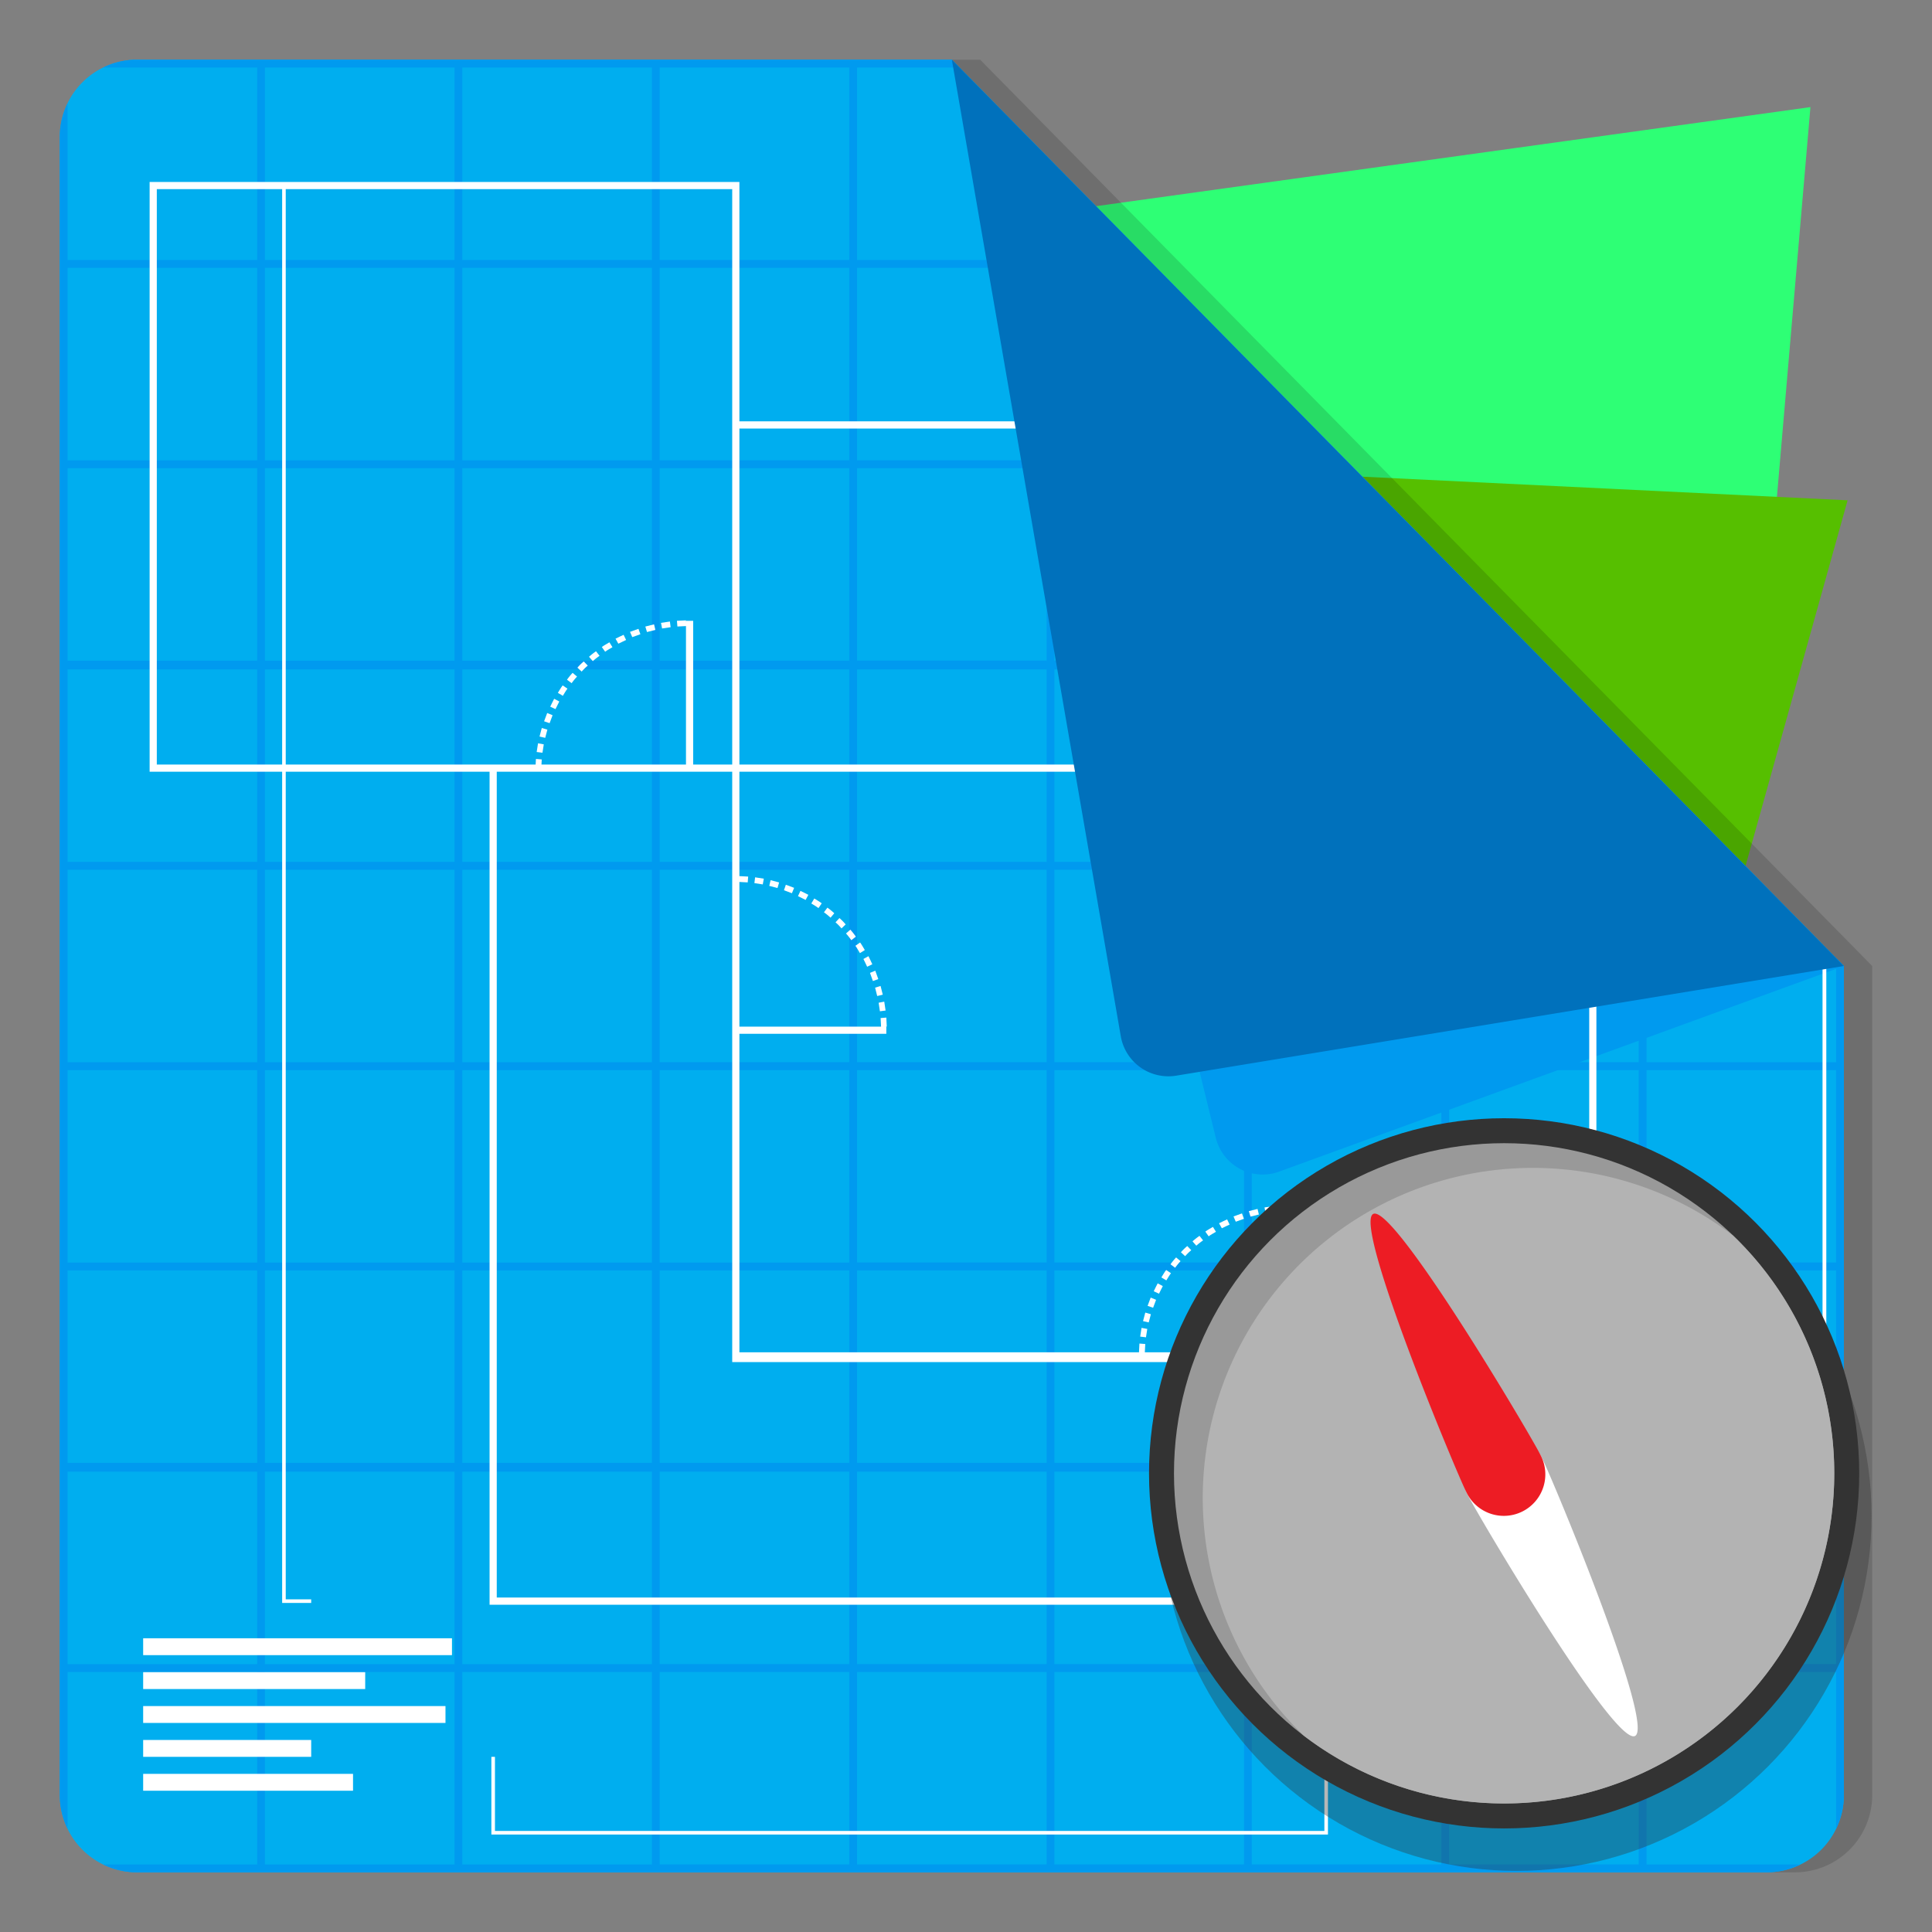 <svg xmlns="http://www.w3.org/2000/svg" x="0px" y="0px" viewBox="0 0 256 256" style="enable-background:new 0 0 256 256;" xml:space="preserve">
  <rect x="0" y="0" width="256" height="256" fill="#808080" stroke="none"/>
  <defs>
    <style>
      .cls-1 {
        fill: #2eff75;
      }

      .cls-2 {
        fill: #56bf00;
      }

      .cls-3 {
        opacity: 0.14;
      }

      .cls-4 {
        fill: #00aeef;
      }

      .cls-5 {
        fill: #009aef;
      }

      .cls-6 {
        fill: none;
        stroke: #fff;
        stroke-miterlimit: 10;
        stroke-width: 0.5px;
      }

      .cls-6, .cls-7 {
        fill-rule: evenodd;
      }

      .cls-7, .cls-8 {
        fill: #fff;
      }

      .cls-9 {
        fill: #0071bc;
      }

      .cls-10, .cls-11 {
        fill: #333;
      }

      .cls-10 {
        opacity: 0.35;
      }

      .cls-12 {
        fill: #999;
      }

      .cls-13 {
        fill: #b3b3b3;
      }

      .cls-14 {
        fill: #ed1c24;
      }
    </style>
  </defs>
  <title>Beta</title>
  <g id="Beta">
    <g>
      <polyline class="cls-1" points="224.185 196.862 61.948 38.866 239.893 14.192"/>
      <polyline class="cls-2" points="195.525 242.886 65.381 57.559 244.815 66.293"/>
      <path class="cls-3" d="M248.077,128V237.862a10.23,10.23,0,0,1-10.23,10.23H21.906a10.23,10.23,0,0,1-10.23-10.23V18.139a10.23,10.23,0,0,1,10.23-10.23h107.97Z"/>
      <path class="cls-4" d="M244.324,128V237.862a10.23,10.23,0,0,1-10.23,10.23H18.153a10.23,10.23,0,0,1-10.23-10.23V18.139a10.23,10.23,0,0,1,10.23-10.23h107.97Z"/>
      <path class="cls-5" d="M243.296,140.75H218.172v-25.5h13.603l-1.027-1.043h-12.576V101.429l-1.028-1.044v13.822H192.018V88.707H205.65l-1.151-1.169h-12.48v-12.68l-1.028-1.044V87.538h-25.124v-25.5h13.534l-1.027-1.043H165.867V48.288l-1.028-1.044V60.995h-25.124V35.495h13.561l-1.027-1.043H139.714V21.717l-1.028-1.044V34.452h-25.125v-25.5h13.589l-1.027-1.043H18.153a10.17,10.17,0,0,0-4.479,1.043H34.076v25.5H8.952V13.691a10.17,10.17,0,0,0-1.028,4.447V237.862a10.17,10.17,0,0,0,1.028,4.447v-20.76H34.076v25.499H13.674a10.17,10.17,0,0,0,4.479,1.043H234.094a10.17,10.17,0,0,0,4.479-1.043H218.172V221.548h25.124v20.76a10.171,10.171,0,0,0,1.028-4.447V128l-1.028-1.044ZM34.076,220.505H8.952V195.006H34.076Zm0-26.669H8.952V168.337H34.076Zm0-26.543H8.952V141.794H34.076Zm0-26.543H8.952v-25.5H34.076Zm0-26.544H8.952V88.707H34.076Zm0-26.669H8.952v-25.5H34.076Zm0-26.543H8.952V35.495H34.076ZM60.229,247.048H35.104V221.548H60.229Zm0-26.543H35.104V195.006H60.229Zm0-26.669H35.104V168.337H60.229Zm0-26.543H35.104V141.794H60.229Zm0-26.543H35.104v-25.5H60.229Zm0-26.544H35.104V88.707H60.229Zm0-26.669H35.104v-25.5H60.229Zm0-26.543H35.104V35.495H60.229Zm0-26.543H35.104v-25.5H60.229ZM86.381,247.048H61.257V221.548H86.381Zm0-26.543H61.257V195.006H86.381Zm0-26.669H61.257V168.337H86.381Zm0-26.543H61.257V141.794H86.381Zm0-26.543H61.257v-25.5H86.381Zm0-26.544H61.257V88.707H86.381Zm0-26.669H61.257v-25.5H86.381Zm0-26.543H61.257V35.495H86.381Zm0-26.543H61.257v-25.5H86.381Zm26.152,212.596H87.409V221.548h25.124Zm0-26.543H87.409V195.006h25.124Zm0-26.669H87.409V168.337h25.124Zm0-26.543H87.409V141.794h25.124Zm0-26.543H87.409v-25.5h25.124Zm0-26.544H87.409V88.707h25.124Zm0-26.669H87.409v-25.5h25.124Zm0-26.543H87.409V35.495h25.124Zm0-26.543H87.409v-25.5h25.124Zm26.153,212.596h-25.125V221.548h25.125Zm0-26.543h-25.125V195.006h25.125Zm0-26.669h-25.125V168.337h25.125Zm0-26.543h-25.125V141.794h25.125Zm0-26.543h-25.125v-25.5h25.125Zm0-26.544h-25.125V88.707h25.125Zm0-26.669h-25.125v-25.5h25.125Zm0-26.543h-25.125V35.495h25.125Zm26.152,186.053h-25.124V221.548h25.124Zm0-26.543h-25.124V195.006h25.124Zm0-26.669h-25.124V168.337h25.124Zm0-26.543h-25.124V141.794h25.124Zm0-26.543h-25.124v-25.5h25.124Zm0-26.544h-25.124V88.707h25.124Zm0-26.669h-25.124v-25.5h25.124Zm26.152,159.51h-25.124V221.548h25.124Zm0-26.543h-25.124V195.006h25.124Zm0-26.669h-25.124V168.337h25.124Zm0-26.543h-25.124V141.794h25.124Zm0-26.543h-25.124v-25.5h25.124Zm0-26.544h-25.124V88.707h25.124Zm26.153,132.841H192.018V221.548h25.125Zm0-26.543H192.018V195.006h25.125Zm0-26.669H192.018V168.337h25.125Zm0-26.543H192.018V141.794h25.125Zm0-26.543H192.018v-25.5h25.125Zm26.152,79.755H218.172V195.006h25.124Zm0-26.669H218.172V168.337h25.124Zm0-26.543H218.172V141.794h25.124Z"/>
      <path class="cls-5" d="M126.124,7.909l34.972,142.845a6.399,6.399,0,0,0,8.228,4.552l75-27.306Z"/>
      <polyline class="cls-6" points="219.824 212.158 229.624 212.158 229.624 179.664 219.824 179.664"/>
      <polyline class="cls-6" points="232.461 179.664 241.745 179.664 241.745 126.292 227.303 126.292"/>
      <g>
        <path class="cls-7" d="M211.531,101.305h-41.39V55.831H97.974V24.11H19.826v78.147h17.56v110.14h3.848v-.476H37.862V102.257H64.871V212.635H176.201V180.14h35.331ZM169.189,56.782V101.305H97.974V56.782ZM20.778,101.305V25.062h16.608V101.305Zm17.084,0V25.062h59.16V101.305H91.849V82.26h-.952v.348l-.01-.408-1.19.059.062.755,1.137-.056V101.305H71.749l.035-.679-.771-.061-.038.74H37.862Zm137.386,79.179v31.199H65.823V102.257H97.022v78.227Zm35.331-1.296H171.817V159.72h-.952v.367l-.01-.427-1.19.059.063.755,1.138-.056v18.77h-19.17l.057-1.101-.771-.061-.06,1.162H97.974v-42.202h19.468v-.952h-.333l.393-.009-.059-1.19-.755.062.056,1.137h-18.77V116.865l1.102.057.061-.771-1.163-.06V102.257H210.58Z"/>
        <polygon class="cls-7" points="116.681 130.646 115.955 130.868 116.234 131.978 116.972 131.801 116.681 130.646"/>
        <polygon class="cls-7" points="116.425 132.866 116.594 134 117.345 133.902 117.169 132.724 116.425 132.866"/>
        <path class="cls-7" d="M113.968,124.883l-.623.441c.231.302.398.647.601.968l.647-.403C114.382,125.555,114.207,125.197,113.968,124.883Z"/>
        <path class="cls-7" d="M115.073,126.698l-.664.372c.174.338.328.687.493,1.03l.685-.331C115.414,127.412,115.254,127.049,115.073,126.698Z"/>
        <polygon class="cls-7" points="115.978 128.617 115.279 128.916 115.664 129.993 116.379 129.737 115.978 128.617"/>
        <path class="cls-7" d="M109.177,120.883a8.567,8.567,0,0,1,.876.716l.494-.587a9.058,9.058,0,0,0-.91-.745Z"/>
        <path class="cls-7" d="M110.712,122.211a7.058,7.058,0,0,1,.793.81l.551-.531a7.526,7.526,0,0,0-.825-.842Z"/>
        <path class="cls-7" d="M112.675,123.185l-.574.505a8.522,8.522,0,0,1,.702.893l.602-.47A9.075,9.075,0,0,0,112.675,123.185Z"/>
        <polygon class="cls-7" points="103.878 117.963 104.933 118.357 105.225 117.643 104.129 117.233 103.878 117.963"/>
        <path class="cls-7" d="M105.739,118.745c.336.168.678.326,1.009.503l.364-.679c-.344-.184-.699-.349-1.048-.523Z"/>
        <path class="cls-7" d="M107.504,119.716c.315.206.652.379.948.613l.431-.636c-.309-.242-.658-.423-.986-.637Z"/>
        <polygon class="cls-7" points="99.961 117.017 101.071 117.19 101.21 116.429 100.056 116.25 99.961 117.017"/>
        <polygon class="cls-7" points="101.934 117.382 103.022 117.667 103.238 116.926 102.107 116.629 101.934 117.382"/>
        <polygon class="cls-7" points="165.476 160.481 165.698 161.207 166.808 160.928 166.631 160.19 165.476 160.481"/>
        <polygon class="cls-7" points="167.554 159.993 167.696 160.737 168.83 160.568 168.732 159.817 167.554 159.993"/>
        <path class="cls-7" d="M159.713,163.194l.44.623c.302-.231.647-.398.968-.601l-.403-.647C160.385,162.779,160.027,162.955,159.713,163.194Z"/>
        <path class="cls-7" d="M161.528,162.089l.372.664c.338-.174.687-.328,1.03-.493l-.331-.685C162.242,161.748,161.879,161.908,161.528,162.089Z"/>
        <polygon class="cls-7" points="163.447 161.184 163.746 161.883 164.823 161.498 164.567 160.783 163.447 161.184"/>
        <path class="cls-7" d="M155.098,167.525l.615.46a8.542,8.542,0,0,1,.716-.876l-.587-.494A9.085,9.085,0,0,0,155.098,167.525Z"/>
        <path class="cls-7" d="M156.478,165.93l.563.52a7.066,7.066,0,0,1,.81-.793l-.531-.551A7.508,7.508,0,0,0,156.478,165.93Z"/>
        <path class="cls-7" d="M158.015,164.487l.505.574a8.534,8.534,0,0,1,.893-.702l-.47-.602A9.076,9.076,0,0,0,158.015,164.487Z"/>
        <polygon class="cls-7" points="152.063 173.033 152.793 173.284 153.187 172.229 152.473 171.937 152.063 173.033"/>
        <path class="cls-7" d="M152.875,171.099l.699.324c.168-.336.326-.677.503-1.009l-.679-.364C153.214,170.395,153.05,170.75,152.875,171.099Z"/>
        <path class="cls-7" d="M153.886,169.264l.661.394c.206-.315.379-.652.613-.948l-.636-.431C154.281,168.588,154.1,168.937,153.886,169.264Z"/>
        <polygon class="cls-7" points="151.08 177.106 151.847 177.201 152.02 176.091 151.26 175.952 151.08 177.106"/>
        <polygon class="cls-7" points="151.459 175.055 152.212 175.228 152.497 174.14 151.756 173.924 151.459 175.055"/>
        <polygon class="cls-7" points="86.841 83.467 86.664 82.73 85.509 83.021 85.73 83.746 86.841 83.467"/>
        <polygon class="cls-7" points="88.863 83.108 88.765 82.356 87.587 82.532 87.729 83.277 88.863 83.108"/>
        <path class="cls-7" d="M81.154,85.756l-.403-.647c-.334.21-.692.386-1.006.625l.441.623C80.488,86.126,80.833,85.958,81.154,85.756Z"/>
        <path class="cls-7" d="M82.962,84.8l-.331-.685c-.357.171-.719.332-1.07.513l.372.664C82.27,85.119,82.619,84.966,82.962,84.8Z"/>
        <polygon class="cls-7" points="84.856 84.037 84.599 83.323 83.48 83.724 83.779 84.423 84.856 84.037"/>
        <path class="cls-7" d="M76.462,89.649l-.587-.494a9.058,9.058,0,0,0-.745.91l.615.46A8.555,8.555,0,0,1,76.462,89.649Z"/>
        <path class="cls-7" d="M77.884,88.196l-.531-.551a7.525,7.525,0,0,0-.842.824l.563.52A7.058,7.058,0,0,1,77.884,88.196Z"/>
        <path class="cls-7" d="M79.446,86.899l-.47-.602a9.087,9.087,0,0,0-.928.73l.505.574A8.534,8.534,0,0,1,79.446,86.899Z"/>
        <polygon class="cls-7" points="73.22 94.769 72.506 94.477 72.096 95.573 72.826 95.823 73.22 94.769"/>
        <path class="cls-7" d="M74.11,92.954l-.679-.364c-.184.344-.349.699-.523,1.048l.699.324C73.776,93.627,73.933,93.285,74.11,92.954Z"/>
        <path class="cls-7" d="M75.192,91.25l-.636-.431c-.242.309-.423.658-.637.986l.661.394C74.785,91.883,74.958,91.546,75.192,91.25Z"/>
        <polygon class="cls-7" points="72.053 98.631 71.292 98.492 71.112 99.645 71.88 99.741 72.053 98.631"/>
        <polygon class="cls-7" points="72.53 96.68 71.789 96.464 71.492 97.594 72.245 97.768 72.53 96.68"/>
        <polygon class="cls-7" points="175.487 242.609 65.585 242.609 65.585 232.79 65.109 232.79 65.109 243.085 175.962 243.085 175.962 232.79 175.487 232.79 175.487 242.609"/>
        <rect class="cls-8" x="18.97" y="217.08" width="40.919" height="2.235"/>
        <rect class="cls-8" x="18.97" y="221.571" width="29.421" height="2.235"/>
        <rect class="cls-8" x="18.97" y="226.063" width="40.059" height="2.235"/>
        <rect class="cls-8" x="18.97" y="230.555" width="22.265" height="2.235"/>
        <rect class="cls-8" x="18.97" y="235.046" width="27.809" height="2.235"/>
      </g>
      <path class="cls-9" d="M126.124,7.909,148.51,137.308a6.399,6.399,0,0,0,7.342,5.223L244.324,128Z"/>
      <circle class="cls-10" cx="200.938" cy="200.853" r="47.052"/>
      <g>
        <circle class="cls-11" cx="199.304" cy="195.224" r="47.052"/>
        <circle class="cls-12" cx="199.304" cy="195.224" r="43.746"/>
        <path class="cls-13" d="M243.05,195.224a43.606,43.606,0,0,0-13.424-31.516,43.736,43.736,0,0,0-56.831,66.307A43.739,43.739,0,0,0,243.05,195.224Z"/>
        <path class="cls-8" d="M194.488,198.096a5.498,5.498,0,1,1,9.827-4.927c1.361,2.713,15.046,35.497,12.333,36.857S195.849,200.81,194.488,198.096Z"/>
        <path class="cls-14" d="M204.121,192.783a5.498,5.498,0,1,1-9.827,4.927c-1.361-2.714-15.046-35.497-12.333-36.857S202.76,190.07,204.121,192.783Z"/>
      </g>
    </g>
  </g>
</svg>
